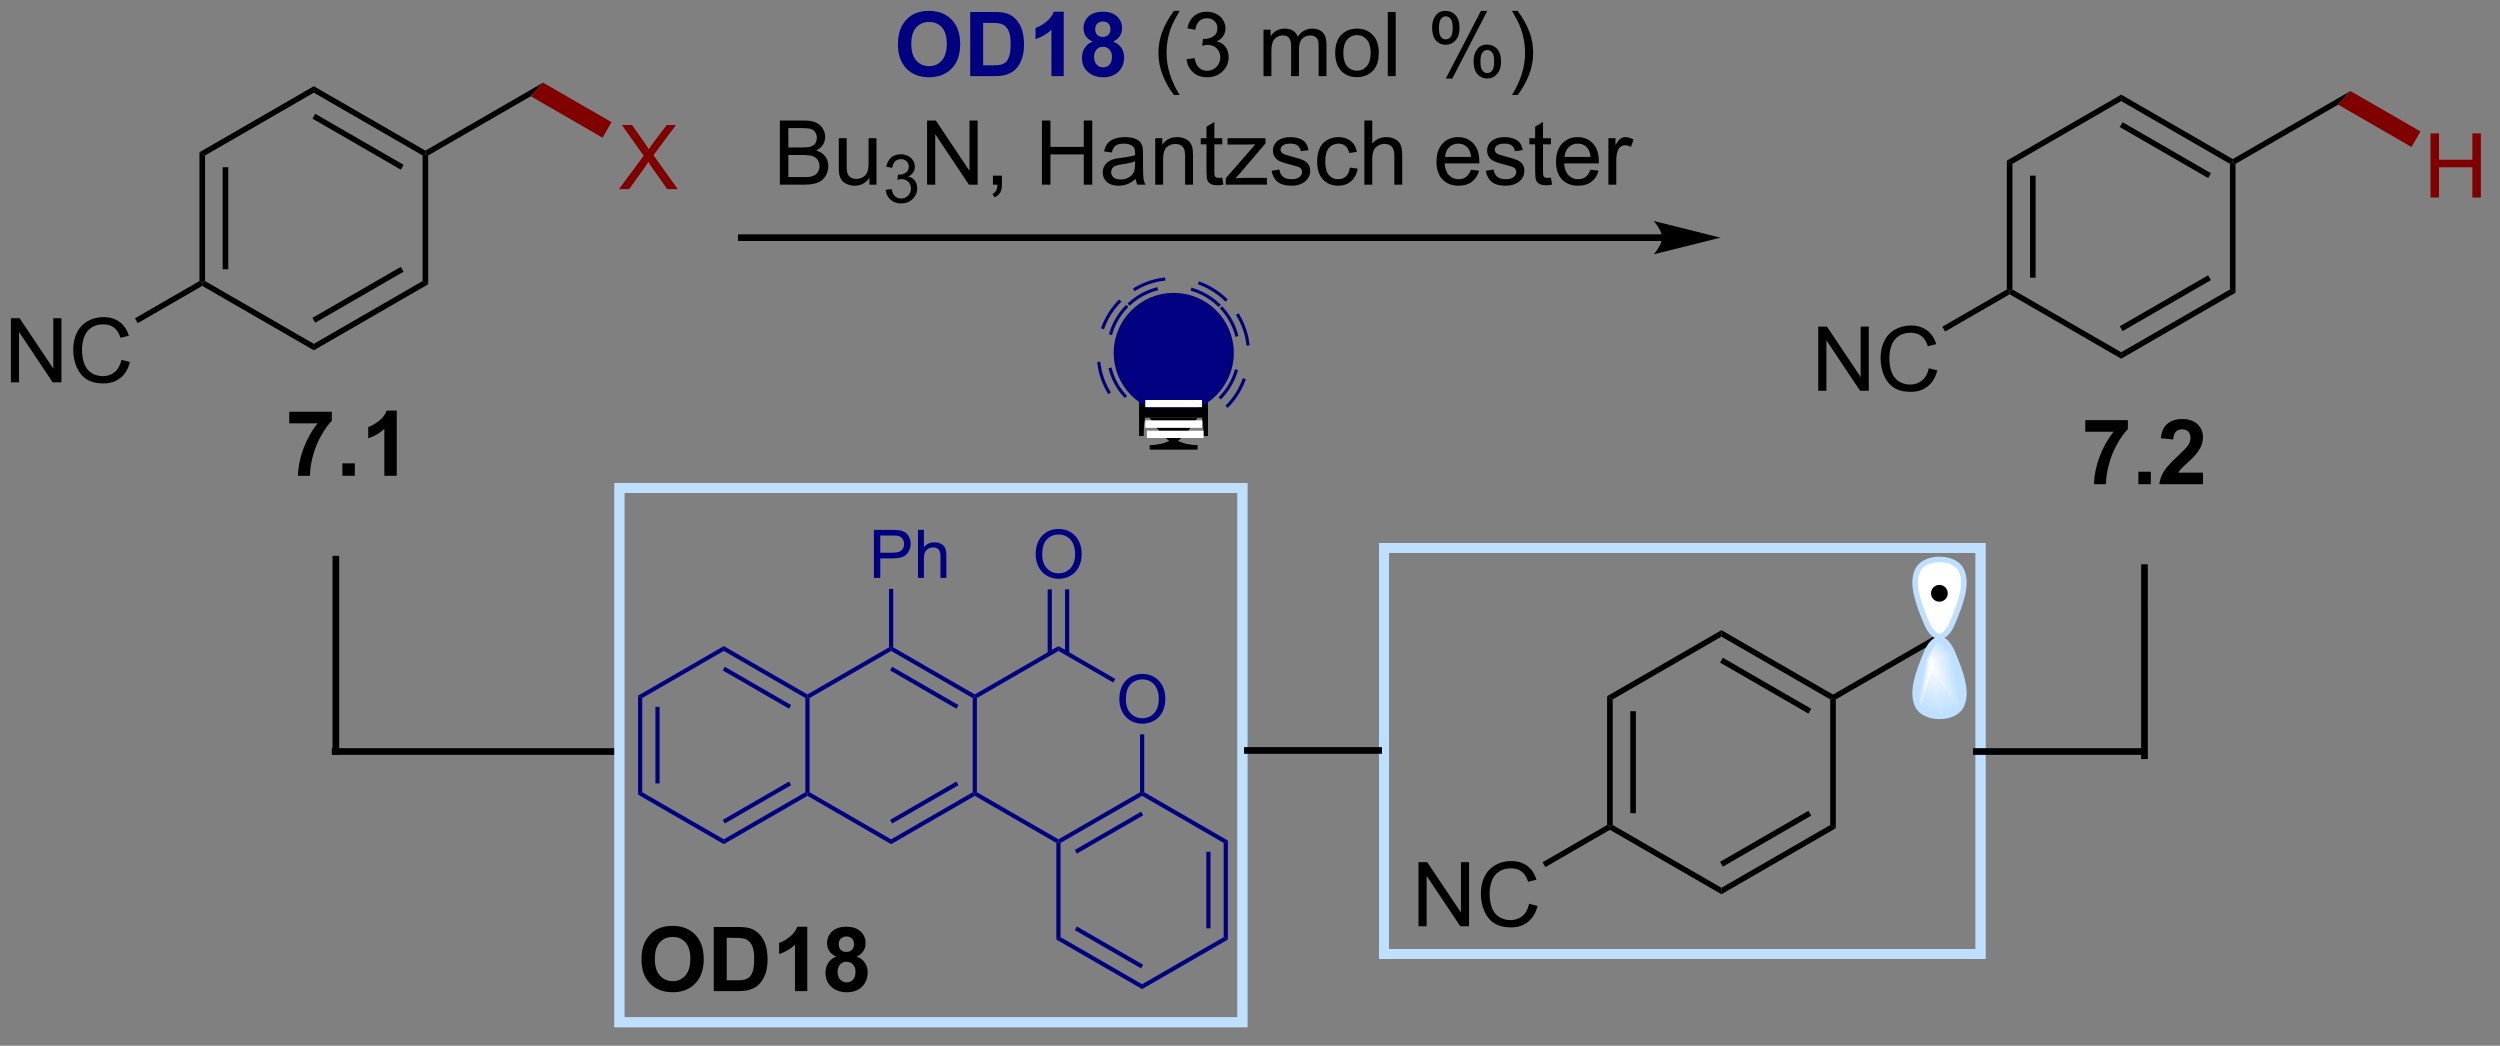 <?xml version="1.0" encoding="UTF-8"?>
<!DOCTYPE svg PUBLIC '-//W3C//DTD SVG 1.0//EN'
          'http://www.w3.org/TR/2001/REC-SVG-20010904/DTD/svg10.dtd'>
<svg stroke-dasharray="none" shape-rendering="auto" xmlns="http://www.w3.org/2000/svg" font-family="'Dialog'" text-rendering="auto" width="306" fill-opacity="1" color-interpolation="auto" color-rendering="auto" preserveAspectRatio="xMidYMid meet" font-size="12px" viewBox="0 0 306 128" fill="black" xmlns:xlink="http://www.w3.org/1999/xlink" stroke="black" image-rendering="auto" stroke-miterlimit="10" stroke-linecap="square" stroke-linejoin="miter" font-style="normal" stroke-width="1" height="128" stroke-dashoffset="0" font-weight="normal" stroke-opacity="1"
><rect x="0" y="0" width="306" height="128" fill="#808080" stroke="none"/><!--Generated by the Batik Graphics2D SVG Generator--><defs id="genericDefs"
  /><g
  ><defs id="defs1"
    ><linearGradient x1="172.984" x2="175.01" gradientUnits="userSpaceOnUse" y1="61.049" y2="65.251" id="gradient1" color-interpolation="sRGB" spreadMethod="pad"
      ><stop stop-color="white" offset="0%"
        /><stop stop-color="rgb(191,223,255)" offset="100%"
      /></linearGradient
      ><linearGradient x1="172.984" x2="175.01" gradientUnits="userSpaceOnUse" y1="61.049" y2="65.251" id="gradient2" color-interpolation="sRGB" spreadMethod="pad"
      ><stop stop-color="white" offset="0%"
        /><stop stop-color="rgb(191,223,255)" offset="100%"
      /></linearGradient
      ><linearGradient x1="172.984" x2="171.249" gradientUnits="userSpaceOnUse" y1="61.049" y2="64.646" id="gradient3" color-interpolation="sRGB" spreadMethod="pad"
      ><stop stop-color="white" offset="0%"
        /><stop stop-color="rgb(191,223,255)" offset="100%"
      /></linearGradient
      ><linearGradient x1="172.984" x2="171.249" gradientUnits="userSpaceOnUse" y1="61.049" y2="64.646" id="gradient4" color-interpolation="sRGB" spreadMethod="pad"
      ><stop stop-color="white" offset="0%"
        /><stop stop-color="rgb(191,223,255)" offset="100%"
      /></linearGradient
      ><linearGradient x1="172.984" x2="172.465" gradientUnits="userSpaceOnUse" y1="61.049" y2="60.965" id="gradient5" color-interpolation="sRGB" spreadMethod="pad"
      ><stop stop-color="white" offset="0%"
        /><stop stop-color="rgb(191,223,255)" offset="100%"
      /></linearGradient
      ><linearGradient x1="172.984" x2="172.465" gradientUnits="userSpaceOnUse" y1="61.049" y2="60.965" id="gradient6" color-interpolation="sRGB" spreadMethod="pad"
      ><stop stop-color="white" offset="0%"
        /><stop stop-color="rgb(191,223,255)" offset="100%"
      /></linearGradient
      ><linearGradient x1="172.984" x2="172.364" gradientUnits="userSpaceOnUse" y1="61.049" y2="60.464" id="gradient7" color-interpolation="sRGB" spreadMethod="pad"
      ><stop stop-color="white" offset="0%"
        /><stop stop-color="rgb(191,223,255)" offset="100%"
      /></linearGradient
      ><linearGradient x1="172.984" x2="172.364" gradientUnits="userSpaceOnUse" y1="61.049" y2="60.464" id="gradient8" color-interpolation="sRGB" spreadMethod="pad"
      ><stop stop-color="white" offset="0%"
        /><stop stop-color="rgb(191,223,255)" offset="100%"
      /></linearGradient
      ><linearGradient x1="172.984" x2="174.42" gradientUnits="userSpaceOnUse" y1="61.049" y2="59.693" id="gradient9" color-interpolation="sRGB" spreadMethod="pad"
      ><stop stop-color="white" offset="0%"
        /><stop stop-color="rgb(191,223,255)" offset="100%"
      /></linearGradient
      ><linearGradient x1="172.984" x2="174.42" gradientUnits="userSpaceOnUse" y1="61.049" y2="59.693" id="gradient10" color-interpolation="sRGB" spreadMethod="pad"
      ><stop stop-color="white" offset="0%"
        /><stop stop-color="rgb(191,223,255)" offset="100%"
      /></linearGradient
      ><linearGradient x1="172.984" x2="175.009" gradientUnits="userSpaceOnUse" y1="61.049" y2="60.722" id="gradient11" color-interpolation="sRGB" spreadMethod="pad"
      ><stop stop-color="white" offset="0%"
        /><stop stop-color="rgb(191,223,255)" offset="100%"
      /></linearGradient
      ><linearGradient x1="172.984" x2="175.009" gradientUnits="userSpaceOnUse" y1="61.049" y2="60.722" id="gradient12" color-interpolation="sRGB" spreadMethod="pad"
      ><stop stop-color="white" offset="0%"
        /><stop stop-color="rgb(191,223,255)" offset="100%"
      /></linearGradient
      ><clipPath clipPathUnits="userSpaceOnUse" id="clipPath1"
      ><path d="M2.263 2.265 L231.084 2.265 L231.084 97.595 L2.263 97.595 L2.263 2.265 Z"
      /></clipPath
      ><clipPath clipPathUnits="userSpaceOnUse" id="clipPath2"
      ><path d="M0.601 1.902 L0.601 94.581 L223.059 94.581 L223.059 1.902 Z"
      /></clipPath
      ><clipPath clipPathUnits="userSpaceOnUse" id="clipPath3"
      ><path d="M173.756 58.99 C173.343 58.99 172.929 59.404 172.583 60.232 C171.893 61.888 171.203 63.682 171.825 64.924 C172.135 65.545 172.946 65.855 173.756 65.855 C174.567 65.855 175.378 65.545 175.689 64.924 C176.31 63.682 175.619 61.888 174.929 60.232 C174.584 59.404 174.171 58.99 173.756 58.99 Z"
      /></clipPath
    ></defs
    ><g transform="scale(1.333,1.333) translate(-2.263,-2.265) matrix(1.029,0,0,1.029,1.646,0.309)"
    ><path d="M148.917 22.809 L66.75 22.809 L66.452 22.809 L66.452 23.404 L66.75 23.404 L148.917 23.404 L149.214 23.404 L149.214 22.809 L148.917 22.809 ZM154.125 23.107 L148.172 21.619 C148.172 21.619 148.917 22.456 148.917 23.107 C148.917 23.758 148.172 24.595 148.172 24.595 Z" stroke="none" clip-path="url(#clipPath2)"
    /></g
    ><g fill="navy" transform="matrix(1.371,0,0,1.371,-0.824,-2.608)" stroke="navy"
    ><path d="M80.768 5.872 Q80.768 4.997 81.028 4.403 Q81.224 3.965 81.562 3.619 Q81.901 3.27 82.302 3.101 Q82.838 2.874 83.536 2.874 Q84.802 2.874 85.562 3.661 Q86.323 4.444 86.323 5.843 Q86.323 7.231 85.567 8.015 Q84.815 8.799 83.552 8.799 Q82.276 8.799 81.521 8.02 Q80.768 7.239 80.768 5.872 ZM81.958 5.832 Q81.958 6.804 82.406 7.306 Q82.857 7.809 83.549 7.809 Q84.239 7.809 84.682 7.312 Q85.127 6.812 85.127 5.817 Q85.127 4.832 84.695 4.348 Q84.263 3.864 83.549 3.864 Q82.833 3.864 82.396 4.353 Q81.958 4.843 81.958 5.832 ZM87.22 2.973 L89.335 2.973 Q90.048 2.973 90.423 3.083 Q90.928 3.231 91.288 3.611 Q91.647 3.989 91.835 4.538 Q92.022 5.085 92.022 5.89 Q92.022 6.598 91.845 7.109 Q91.631 7.734 91.233 8.122 Q90.931 8.413 90.42 8.577 Q90.038 8.7 89.397 8.7 L87.22 8.7 L87.22 2.973 ZM88.376 3.942 L88.376 7.734 L89.241 7.734 Q89.725 7.734 89.939 7.679 Q90.22 7.609 90.405 7.442 Q90.592 7.273 90.71 6.89 Q90.827 6.504 90.827 5.84 Q90.827 5.176 90.71 4.822 Q90.592 4.465 90.381 4.267 Q90.17 4.067 89.845 3.997 Q89.603 3.942 88.897 3.942 L88.376 3.942 ZM95.567 8.7 L94.471 8.7 L94.471 4.562 Q93.87 5.124 93.052 5.395 L93.052 4.398 Q93.482 4.257 93.984 3.866 Q94.489 3.473 94.677 2.95 L95.567 2.95 L95.567 8.7 ZM98.15 5.609 Q97.725 5.429 97.53 5.116 Q97.337 4.801 97.337 4.426 Q97.337 3.786 97.785 3.369 Q98.233 2.95 99.056 2.95 Q99.874 2.95 100.324 3.369 Q100.775 3.786 100.775 4.426 Q100.775 4.825 100.566 5.135 Q100.361 5.444 99.986 5.609 Q100.462 5.801 100.71 6.168 Q100.96 6.536 100.96 7.015 Q100.96 7.809 100.452 8.306 Q99.946 8.801 99.108 8.801 Q98.327 8.801 97.806 8.39 Q97.194 7.905 97.194 7.062 Q97.194 6.598 97.423 6.21 Q97.655 5.819 98.15 5.609 ZM98.376 4.504 Q98.376 4.832 98.561 5.017 Q98.749 5.2 99.056 5.2 Q99.368 5.2 99.556 5.015 Q99.743 4.827 99.743 4.499 Q99.743 4.192 99.558 4.007 Q99.374 3.82 99.069 3.82 Q98.751 3.82 98.564 4.007 Q98.376 4.194 98.376 4.504 ZM98.275 6.957 Q98.275 7.411 98.506 7.666 Q98.741 7.918 99.087 7.918 Q99.428 7.918 99.65 7.674 Q99.874 7.429 99.874 6.968 Q99.874 6.567 99.647 6.322 Q99.42 6.077 99.071 6.077 Q98.67 6.077 98.472 6.356 Q98.275 6.632 98.275 6.957 Z" stroke="none" clip-path="url(#clipPath2)"
    /></g
    ><g transform="matrix(1.371,0,0,1.371,-0.824,-2.608)"
    ><path d="M105.413 10.385 Q104.829 9.65 104.426 8.666 Q104.025 7.679 104.025 6.624 Q104.025 5.694 104.327 4.843 Q104.678 3.856 105.413 2.874 L105.915 2.874 Q105.444 3.687 105.29 4.036 Q105.053 4.575 104.915 5.161 Q104.749 5.89 104.749 6.629 Q104.749 8.507 105.915 10.385 L105.413 10.385 ZM106.54 7.187 L107.243 7.093 Q107.366 7.692 107.655 7.955 Q107.947 8.218 108.366 8.218 Q108.861 8.218 109.202 7.874 Q109.546 7.53 109.546 7.023 Q109.546 6.538 109.228 6.226 Q108.913 5.911 108.423 5.911 Q108.225 5.911 107.928 5.989 L108.006 5.372 Q108.077 5.379 108.118 5.379 Q108.569 5.379 108.928 5.145 Q109.288 4.911 109.288 4.421 Q109.288 4.036 109.025 3.783 Q108.764 3.528 108.35 3.528 Q107.939 3.528 107.665 3.786 Q107.392 4.043 107.314 4.559 L106.611 4.434 Q106.741 3.726 107.197 3.338 Q107.655 2.95 108.335 2.95 Q108.803 2.95 109.197 3.15 Q109.592 3.351 109.801 3.7 Q110.009 4.046 110.009 4.437 Q110.009 4.809 109.808 5.114 Q109.611 5.418 109.22 5.598 Q109.728 5.715 110.009 6.085 Q110.29 6.452 110.29 7.007 Q110.29 7.757 109.743 8.28 Q109.197 8.801 108.361 8.801 Q107.608 8.801 107.108 8.353 Q106.611 7.903 106.54 7.187 ZM113.405 8.7 L113.405 4.551 L114.032 4.551 L114.032 5.132 Q114.228 4.827 114.551 4.642 Q114.876 4.457 115.29 4.457 Q115.751 4.457 116.046 4.65 Q116.342 4.84 116.462 5.184 Q116.954 4.457 117.743 4.457 Q118.361 4.457 118.691 4.799 Q119.025 5.14 119.025 5.851 L119.025 8.7 L118.327 8.7 L118.327 6.085 Q118.327 5.663 118.256 5.478 Q118.189 5.293 118.009 5.181 Q117.829 5.067 117.587 5.067 Q117.15 5.067 116.861 5.359 Q116.572 5.648 116.572 6.288 L116.572 8.7 L115.868 8.7 L115.868 6.004 Q115.868 5.536 115.697 5.301 Q115.525 5.067 115.134 5.067 Q114.837 5.067 114.585 5.223 Q114.335 5.379 114.22 5.681 Q114.108 5.981 114.108 6.546 L114.108 8.7 L113.405 8.7 ZM119.806 6.624 Q119.806 5.473 120.447 4.918 Q120.983 4.457 121.751 4.457 Q122.608 4.457 123.15 5.017 Q123.694 5.577 123.694 6.567 Q123.694 7.366 123.452 7.827 Q123.212 8.286 122.754 8.541 Q122.296 8.793 121.751 8.793 Q120.881 8.793 120.342 8.236 Q119.806 7.676 119.806 6.624 ZM120.53 6.624 Q120.53 7.421 120.876 7.819 Q121.225 8.215 121.751 8.215 Q122.275 8.215 122.621 7.817 Q122.97 7.418 122.97 6.601 Q122.97 5.832 122.621 5.437 Q122.272 5.038 121.751 5.038 Q121.225 5.038 120.876 5.434 Q120.53 5.827 120.53 6.624 ZM124.502 8.7 L124.502 2.973 L125.206 2.973 L125.206 8.7 L124.502 8.7 ZM128.456 4.348 Q128.456 3.734 128.763 3.304 Q129.073 2.874 129.659 2.874 Q130.198 2.874 130.549 3.26 Q130.904 3.645 130.904 4.39 Q130.904 5.116 130.547 5.51 Q130.19 5.903 129.667 5.903 Q129.146 5.903 128.799 5.517 Q128.456 5.129 128.456 4.348 ZM129.677 3.359 Q129.417 3.359 129.242 3.585 Q129.068 3.812 129.068 4.418 Q129.068 4.968 129.242 5.194 Q129.419 5.418 129.677 5.418 Q129.943 5.418 130.117 5.192 Q130.292 4.965 130.292 4.364 Q130.292 3.809 130.114 3.585 Q129.94 3.359 129.677 3.359 ZM129.682 8.911 L132.815 2.874 L133.385 2.874 L130.263 8.911 L129.682 8.911 ZM132.159 7.356 Q132.159 6.739 132.466 6.312 Q132.776 5.882 133.364 5.882 Q133.904 5.882 134.258 6.267 Q134.612 6.653 134.612 7.398 Q134.612 8.124 134.252 8.517 Q133.896 8.911 133.37 8.911 Q132.849 8.911 132.502 8.523 Q132.159 8.132 132.159 7.356 ZM133.385 6.366 Q133.12 6.366 132.945 6.593 Q132.771 6.819 132.771 7.426 Q132.771 7.973 132.945 8.2 Q133.122 8.426 133.38 8.426 Q133.651 8.426 133.823 8.2 Q133.997 7.973 133.997 7.372 Q133.997 6.817 133.82 6.593 Q133.646 6.366 133.385 6.366 ZM136.092 10.385 L135.587 10.385 Q136.756 8.507 136.756 6.629 Q136.756 5.895 136.587 5.171 Q136.454 4.585 136.217 4.046 Q136.064 3.695 135.587 2.874 L136.092 2.874 Q136.827 3.856 137.178 4.843 Q137.478 5.694 137.478 6.624 Q137.478 7.679 137.074 8.666 Q136.671 9.65 136.092 10.385 Z" stroke="none" clip-path="url(#clipPath2)"
    /></g
    ><g transform="matrix(1.371,0,0,1.371,-0.824,-2.608)"
    ><path d="M26.426 39.694 L26.426 38.663 L30.226 38.663 L30.226 39.47 Q29.756 39.931 29.269 40.799 Q28.784 41.664 28.528 42.639 Q28.272 43.615 28.277 44.382 L27.204 44.382 Q27.233 43.18 27.7 41.93 Q28.169 40.68 28.952 39.694 L26.426 39.694 ZM31.168 44.382 L31.168 43.27 L32.279 43.27 L32.279 44.382 L31.168 44.382 ZM36.024 44.382 L34.914 44.382 L34.914 40.193 Q34.305 40.762 33.477 41.036 L33.477 40.026 Q33.912 39.884 34.421 39.489 Q34.932 39.09 35.122 38.56 L36.024 38.56 L36.024 44.382 Z" stroke="none" clip-path="url(#clipPath2)"
    /></g
    ><g transform="matrix(1.371,0,0,1.371,-0.824,-2.608)"
    ><path d="M186.771 40.444 L186.771 39.413 L190.571 39.413 L190.571 40.22 Q190.101 40.681 189.613 41.549 Q189.128 42.414 188.873 43.389 Q188.617 44.365 188.622 45.132 L187.549 45.132 Q187.578 43.93 188.044 42.68 Q188.514 41.43 189.297 40.444 L186.771 40.444 ZM191.513 45.132 L191.513 44.02 L192.623 44.02 L192.623 45.132 L191.513 45.132 ZM197.278 44.099 L197.278 45.132 L193.384 45.132 Q193.447 44.547 193.764 44.022 Q194.08 43.498 195.013 42.633 Q195.765 41.931 195.934 41.684 Q196.163 41.338 196.163 41.003 Q196.163 40.631 195.963 40.431 Q195.765 40.231 195.411 40.231 Q195.064 40.231 194.858 40.442 Q194.652 40.65 194.62 41.138 L193.513 41.027 Q193.613 40.109 194.135 39.711 Q194.657 39.31 195.441 39.31 Q196.298 39.31 196.788 39.775 Q197.278 40.236 197.278 40.924 Q197.278 41.314 197.139 41.67 Q196.999 42.024 196.693 42.411 Q196.493 42.667 195.965 43.15 Q195.441 43.632 195.298 43.79 Q195.158 43.948 195.071 44.099 L197.278 44.099 Z" stroke="none" clip-path="url(#clipPath2)"
    /></g
    ><g fill="rgb(191,223,255)" stroke-width="0.879" transform="matrix(1.371,0,0,1.371,-0.824,-2.608)" stroke="rgb(191,223,255)"
    ><path fill="none" d="M124.17 50.825 L177.42 50.825 L177.42 87.077 L124.17 87.077 Z" clip-path="url(#clipPath2)"
    /></g
    ><g fill="rgb(191,223,255)" stroke-width="0.879" transform="matrix(1.371,0,0,1.371,-0.824,-2.608)" stroke="rgb(191,223,255)"
    ><path fill="none" d="M124.17 50.825 L177.42 50.825 L177.42 87.077 L124.17 87.077 Z" clip-path="url(#clipPath2)"
    /></g
    ><g transform="matrix(1.371,0,0,1.371,-0.824,-2.608)"
    ><path d="M55.733 68.698 L30.523 68.698 L30.226 68.698 L30.226 69.294 L30.523 69.294 L55.733 69.294 L56.03 69.294 L56.03 68.698 L55.733 68.698 Z" stroke="none" clip-path="url(#clipPath2)"
    /></g
    ><g transform="matrix(1.371,0,0,1.371,-0.824,-2.608)"
    ><path d="M191.96 68.698 L177.045 68.698 L176.748 68.698 L176.748 69.294 L177.045 69.294 L191.96 69.294 L192.258 69.294 L192.258 68.698 L191.96 68.698 Z" stroke="none" clip-path="url(#clipPath2)"
    /></g
    ><g transform="matrix(1.371,0,0,1.371,-0.824,-2.608)"
    ><path d="M30.883 69.013 L30.883 51.824 L30.883 51.526 L30.288 51.526 L30.288 51.824 L30.288 69.013 L30.288 69.31 L30.883 69.31 L30.883 69.013 Z" stroke="none" clip-path="url(#clipPath2)"
    /></g
    ><g transform="matrix(1.371,0,0,1.371,-0.824,-2.608)"
    ><path d="M192.354 69.371 L192.352 52.574 L192.352 52.276 L191.757 52.276 L191.757 52.574 L191.759 69.371 L191.759 69.669 L192.354 69.669 L192.354 69.371 Z" stroke="none" clip-path="url(#clipPath2)"
    /></g
    ><g fill="rgb(191,223,255)" stroke-width="0.879" transform="matrix(1.371,0,0,1.371,-0.824,-2.608)" stroke="rgb(191,223,255)"
    ><path fill="none" d="M55.902 45.461 L111.524 45.461 L111.524 93.17 L55.902 93.17 Z" clip-path="url(#clipPath2)"
    /></g
    ><g fill="rgb(191,223,255)" stroke-width="0.879" transform="matrix(1.371,0,0,1.371,-0.824,-2.608)" stroke="rgb(191,223,255)"
    ><path fill="none" d="M55.902 45.461 L111.524 45.461 L111.524 93.17 L55.902 93.17 Z" clip-path="url(#clipPath2)"
    /></g
    ><g fill="navy" transform="matrix(1.371,0,0,1.371,-0.824,-2.608)" stroke="navy"
    ><path d="M57.563 64.005 L57.938 64.222 L57.938 72.63 L57.563 72.847 ZM59.115 65.01 L59.115 71.842 L59.49 71.842 L59.49 65.01 Z" stroke="none" clip-path="url(#clipPath2)"
    /></g
    ><g fill="navy" transform="matrix(1.371,0,0,1.371,-0.824,-2.608)" stroke="navy"
    ><path d="M57.563 72.847 L57.938 72.63 L65.22 76.834 L65.22 77.267 Z" stroke="none" clip-path="url(#clipPath2)"
    /></g
    ><g fill="navy" transform="matrix(1.371,0,0,1.371,-0.824,-2.608)" stroke="navy"
    ><path d="M65.22 77.267 L65.22 76.834 L72.502 72.63 L72.689 72.738 L72.689 72.955 ZM65.314 75.421 L71.231 72.004 L71.043 71.68 L65.126 75.096 Z" stroke="none" clip-path="url(#clipPath2)"
    /></g
    ><g fill="navy" transform="matrix(1.371,0,0,1.371,-0.824,-2.608)" stroke="navy"
    ><path d="M72.877 72.63 L72.689 72.738 L72.502 72.63 L72.502 64.222 L72.689 64.113 L72.877 64.222 Z" stroke="none" clip-path="url(#clipPath2)"
    /></g
    ><g fill="navy" transform="matrix(1.371,0,0,1.371,-0.824,-2.608)" stroke="navy"
    ><path d="M72.689 63.897 L72.689 64.113 L72.502 64.222 L65.22 60.017 L65.22 59.584 ZM71.231 64.847 L65.314 61.431 L65.126 61.756 L71.043 65.172 Z" stroke="none" clip-path="url(#clipPath2)"
    /></g
    ><g fill="navy" transform="matrix(1.371,0,0,1.371,-0.824,-2.608)" stroke="navy"
    ><path d="M65.22 59.584 L65.22 60.017 L57.938 64.222 L57.563 64.005 Z" stroke="none" clip-path="url(#clipPath2)"
    /></g
    ><g fill="navy" transform="matrix(1.371,0,0,1.371,-0.824,-2.608)" stroke="navy"
    ><path d="M72.689 72.955 L72.689 72.738 L72.877 72.63 L80.159 76.834 L80.159 77.267 Z" stroke="none" clip-path="url(#clipPath2)"
    /></g
    ><g fill="navy" transform="matrix(1.371,0,0,1.371,-0.824,-2.608)" stroke="navy"
    ><path d="M80.159 77.267 L80.159 76.834 L87.441 72.63 L87.628 72.738 L87.628 72.955 ZM80.252 75.421 L86.169 72.004 L85.982 71.68 L80.065 75.096 Z" stroke="none" clip-path="url(#clipPath2)"
    /></g
    ><g fill="navy" transform="matrix(1.371,0,0,1.371,-0.824,-2.608)" stroke="navy"
    ><path d="M87.816 72.63 L87.628 72.738 L87.441 72.63 L87.441 64.222 L87.628 64.113 L87.816 64.222 Z" stroke="none" clip-path="url(#clipPath2)"
    /></g
    ><g fill="navy" transform="matrix(1.371,0,0,1.371,-0.824,-2.608)" stroke="navy"
    ><path d="M87.628 63.897 L87.628 64.113 L87.441 64.222 L80.159 60.017 L80.159 59.801 L80.346 59.693 ZM86.169 64.847 L80.252 61.431 L80.065 61.756 L85.982 65.172 Z" stroke="none" clip-path="url(#clipPath2)"
    /></g
    ><g fill="navy" transform="matrix(1.371,0,0,1.371,-0.824,-2.608)" stroke="navy"
    ><path d="M79.971 59.693 L80.159 59.801 L80.159 60.017 L72.877 64.222 L72.689 64.113 L72.689 63.897 Z" stroke="none" clip-path="url(#clipPath2)"
    /></g
    ><g fill="navy" transform="matrix(1.371,0,0,1.371,-0.824,-2.608)" stroke="navy"
    ><path d="M100.533 64.347 Q100.533 63.276 101.107 62.673 Q101.682 62.067 102.59 62.067 Q103.183 62.067 103.66 62.352 Q104.139 62.636 104.389 63.144 Q104.641 63.651 104.641 64.296 Q104.641 64.95 104.377 65.466 Q104.113 65.981 103.629 66.247 Q103.146 66.513 102.586 66.513 Q101.98 66.513 101.502 66.22 Q101.025 65.925 100.779 65.419 Q100.533 64.911 100.533 64.347 ZM101.119 64.354 Q101.119 65.132 101.535 65.579 Q101.953 66.024 102.584 66.024 Q103.225 66.024 103.639 65.573 Q104.055 65.122 104.055 64.294 Q104.055 63.769 103.877 63.378 Q103.699 62.987 103.357 62.772 Q103.017 62.556 102.592 62.556 Q101.988 62.556 101.553 62.972 Q101.119 63.386 101.119 64.354 Z" stroke="none" clip-path="url(#clipPath2)"
    /></g
    ><g fill="navy" transform="matrix(1.371,0,0,1.371,-0.824,-2.608)" stroke="navy"
    ><path d="M87.628 72.955 L87.628 72.738 L87.816 72.63 L95.098 76.834 L95.098 77.051 L94.91 77.159 Z" stroke="none" clip-path="url(#clipPath2)"
    /></g
    ><g fill="navy" transform="matrix(1.371,0,0,1.371,-0.824,-2.608)" stroke="navy"
    ><path d="M95.285 77.159 L95.098 77.051 L95.098 76.834 L102.38 72.63 L102.567 72.738 L102.567 72.955 ZM96.744 78.11 L102.661 74.694 L102.473 74.369 L96.556 77.785 Z" stroke="none" clip-path="url(#clipPath2)"
    /></g
    ><g fill="navy" transform="matrix(1.371,0,0,1.371,-0.824,-2.608)" stroke="navy"
    ><path d="M102.755 72.63 L102.567 72.738 L102.38 72.63 L102.38 67.459 L102.755 67.459 Z" stroke="none" clip-path="url(#clipPath2)"
    /></g
    ><g fill="navy" transform="matrix(1.371,0,0,1.371,-0.824,-2.608)" stroke="navy"
    ><path d="M100.172 62.514 L99.984 62.839 L95.098 60.017 L95.098 59.584 Z" stroke="none" clip-path="url(#clipPath2)"
    /></g
    ><g fill="navy" transform="matrix(1.371,0,0,1.371,-0.824,-2.608)" stroke="navy"
    ><path d="M95.098 59.584 L95.098 60.017 L87.816 64.222 L87.628 64.113 L87.628 63.897 Z" stroke="none" clip-path="url(#clipPath2)"
    /></g
    ><g fill="navy" transform="matrix(1.371,0,0,1.371,-0.824,-2.608)" stroke="navy"
    ><path d="M94.91 77.159 L95.098 77.051 L95.285 77.159 L95.285 85.568 L94.91 85.784 Z" stroke="none" clip-path="url(#clipPath2)"
    /></g
    ><g fill="navy" transform="matrix(1.371,0,0,1.371,-0.824,-2.608)" stroke="navy"
    ><path d="M94.91 85.784 L95.285 85.568 L102.567 89.772 L102.567 90.205 ZM96.556 84.942 L102.473 88.358 L102.661 88.033 L96.744 84.617 Z" stroke="none" clip-path="url(#clipPath2)"
    /></g
    ><g fill="navy" transform="matrix(1.371,0,0,1.371,-0.824,-2.608)" stroke="navy"
    ><path d="M102.567 90.205 L102.567 89.772 L109.849 85.568 L110.224 85.784 Z" stroke="none" clip-path="url(#clipPath2)"
    /></g
    ><g fill="navy" transform="matrix(1.371,0,0,1.371,-0.824,-2.608)" stroke="navy"
    ><path d="M110.224 85.784 L109.849 85.568 L109.849 77.159 L110.224 76.943 ZM108.672 84.78 L108.672 77.947 L108.297 77.947 L108.297 84.78 Z" stroke="none" clip-path="url(#clipPath2)"
    /></g
    ><g fill="navy" transform="matrix(1.371,0,0,1.371,-0.824,-2.608)" stroke="navy"
    ><path d="M110.224 76.943 L109.849 77.159 L102.567 72.955 L102.567 72.738 L102.755 72.63 Z" stroke="none" clip-path="url(#clipPath2)"
    /></g
    ><g fill="navy" transform="matrix(1.371,0,0,1.371,-0.824,-2.608)" stroke="navy"
    ><path d="M78.622 53.501 L78.622 49.206 L80.243 49.206 Q80.67 49.206 80.895 49.247 Q81.211 49.3 81.424 49.448 Q81.639 49.595 81.77 49.862 Q81.901 50.128 81.901 50.448 Q81.901 50.995 81.551 51.376 Q81.204 51.755 80.291 51.755 L79.19 51.755 L79.19 53.501 L78.622 53.501 ZM79.19 51.247 L80.301 51.247 Q80.852 51.247 81.082 51.042 Q81.315 50.837 81.315 50.466 Q81.315 50.196 81.178 50.005 Q81.041 49.811 80.819 49.751 Q80.676 49.712 80.29 49.712 L79.19 49.712 L79.19 51.247 ZM82.557 53.501 L82.557 49.206 L83.085 49.206 L83.085 50.747 Q83.454 50.319 84.016 50.319 Q84.362 50.319 84.616 50.456 Q84.872 50.591 84.981 50.831 Q85.09 51.071 85.09 51.528 L85.09 53.501 L84.563 53.501 L84.563 51.528 Q84.563 51.134 84.391 50.954 Q84.221 50.772 83.907 50.772 Q83.672 50.772 83.465 50.895 Q83.26 51.017 83.172 51.225 Q83.085 51.432 83.085 51.798 L83.085 53.501 L82.557 53.501 Z" stroke="none" clip-path="url(#clipPath2)"
    /></g
    ><g fill="navy" transform="matrix(1.371,0,0,1.371,-0.824,-2.608)" stroke="navy"
    ><path d="M80.346 59.693 L80.159 59.801 L79.971 59.693 L79.971 54.476 L80.346 54.476 Z" stroke="none" clip-path="url(#clipPath2)"
    /></g
    ><g fill="navy" transform="matrix(1.371,0,0,1.371,-0.824,-2.608)" stroke="navy"
    ><path d="M93.064 51.409 Q93.064 50.339 93.638 49.735 Q94.212 49.13 95.12 49.13 Q95.714 49.13 96.191 49.415 Q96.669 49.698 96.919 50.206 Q97.171 50.714 97.171 51.358 Q97.171 52.013 96.907 52.528 Q96.644 53.044 96.159 53.309 Q95.677 53.575 95.116 53.575 Q94.511 53.575 94.032 53.282 Q93.556 52.987 93.31 52.481 Q93.064 51.974 93.064 51.409 ZM93.65 51.417 Q93.65 52.194 94.066 52.642 Q94.484 53.087 95.114 53.087 Q95.755 53.087 96.169 52.636 Q96.585 52.184 96.585 51.356 Q96.585 50.831 96.407 50.44 Q96.23 50.05 95.888 49.835 Q95.548 49.618 95.122 49.618 Q94.519 49.618 94.083 50.034 Q93.65 50.448 93.65 51.417 Z" stroke="none" clip-path="url(#clipPath2)"
    /></g
    ><g fill="navy" transform="matrix(1.371,0,0,1.371,-0.824,-2.608)" stroke="navy"
    ><path d="M96.061 60.249 L96.061 54.522 L95.686 54.522 L95.686 60.249 ZM94.509 60.249 L94.509 54.522 L94.134 54.522 L94.134 60.249 Z" stroke="none" clip-path="url(#clipPath2)"
    /></g
    ><g transform="matrix(1.371,0,0,1.371,-0.824,-2.608)"
    ><path d="M18.409 15.493 L18.909 15.782 L18.909 26.993 L18.659 27.137 L18.409 26.993 ZM20.479 16.833 L20.479 25.942 L20.979 25.942 L20.979 16.833 Z" stroke="none" clip-path="url(#clipPath2)"
    /></g
    ><g transform="matrix(1.371,0,0,1.371,-0.824,-2.608)"
    ><path d="M18.659 27.426 L18.659 27.137 L18.909 26.993 L28.619 32.599 L28.619 33.176 Z" stroke="none" clip-path="url(#clipPath2)"
    /></g
    ><g transform="matrix(1.371,0,0,1.371,-0.824,-2.608)"
    ><path d="M28.619 33.176 L28.619 32.599 L38.328 26.993 L38.828 27.282 ZM28.744 30.714 L36.633 26.159 L36.383 25.726 L28.494 30.281 Z" stroke="none" clip-path="url(#clipPath2)"
    /></g
    ><g transform="matrix(1.371,0,0,1.371,-0.824,-2.608)"
    ><path d="M38.828 27.282 L38.328 26.993 L38.328 15.782 L38.578 15.637 L38.828 15.782 Z" stroke="none" clip-path="url(#clipPath2)"
    /></g
    ><g transform="matrix(1.371,0,0,1.371,-0.824,-2.608)"
    ><path d="M38.578 15.349 L38.578 15.637 L38.328 15.782 L28.619 10.176 L28.619 9.599 ZM36.633 16.616 L28.744 12.061 L28.494 12.494 L36.383 17.049 Z" stroke="none" clip-path="url(#clipPath2)"
    /></g
    ><g transform="matrix(1.371,0,0,1.371,-0.824,-2.608)"
    ><path d="M28.619 9.599 L28.619 10.176 L18.909 15.782 L18.409 15.493 Z" stroke="none" clip-path="url(#clipPath2)"
    /></g
    ><g transform="matrix(1.371,0,0,1.371,-0.824,-2.608)"
    ><path d="M1.573 36.038 L1.573 30.311 L2.351 30.311 L5.359 34.806 L5.359 30.311 L6.086 30.311 L6.086 36.038 L5.307 36.038 L2.299 31.538 L2.299 36.038 L1.573 36.038 ZM11.444 34.03 L12.202 34.22 Q11.965 35.155 11.345 35.647 Q10.725 36.136 9.832 36.136 Q8.905 36.136 8.324 35.759 Q7.746 35.381 7.441 34.668 Q7.139 33.952 7.139 33.131 Q7.139 32.235 7.48 31.571 Q7.824 30.905 8.454 30.558 Q9.084 30.212 9.842 30.212 Q10.702 30.212 11.287 30.649 Q11.873 31.087 12.105 31.881 L11.358 32.056 Q11.16 31.431 10.78 31.147 Q10.402 30.86 9.827 30.86 Q9.168 30.86 8.722 31.178 Q8.28 31.493 8.1 32.027 Q7.92 32.561 7.92 33.126 Q7.92 33.858 8.134 34.402 Q8.347 34.946 8.795 35.217 Q9.246 35.485 9.769 35.485 Q10.405 35.485 10.845 35.118 Q11.287 34.751 11.444 34.03 Z" stroke="none" clip-path="url(#clipPath2)"
    /></g
    ><g transform="matrix(1.371,0,0,1.371,-0.824,-2.608)"
    ><path d="M18.409 26.993 L18.659 27.137 L18.659 27.426 L12.899 30.752 L12.649 30.319 Z" stroke="none" clip-path="url(#clipPath2)"
    /></g
    ><g transform="matrix(1.371,0,0,1.371,-0.824,-2.608)"
    ><path d="M38.828 15.782 L38.578 15.637 L38.578 15.349 L49.087 9.281 L47.987 10.494 Z" stroke="none" clip-path="url(#clipPath2)"
    /></g
    ><g fill="maroon" transform="matrix(1.371,0,0,1.371,-0.824,-2.608)" stroke="maroon"
    ><path d="M55.858 18.788 L58.072 15.803 L56.118 13.061 L57.022 13.061 L58.061 14.53 Q58.384 14.985 58.522 15.233 Q58.712 14.92 58.975 14.579 L60.126 13.061 L60.952 13.061 L58.939 15.759 L61.108 18.788 L60.17 18.788 L58.728 16.743 Q58.608 16.569 58.478 16.36 Q58.288 16.673 58.204 16.79 L56.767 18.788 L55.858 18.788 Z" stroke="none" clip-path="url(#clipPath2)"
    /></g
    ><g fill="maroon" transform="matrix(1.371,0,0,1.371,-0.824,-2.608)" stroke="maroon"
    ><path d="M47.987 10.494 L49.087 9.281 L55.196 12.808 L54.396 14.194 Z" stroke="none" clip-path="url(#clipPath2)"
    /></g
    ><g transform="matrix(1.371,0,0,1.371,-0.824,-2.608)"
    ><path d="M179.767 16.243 L180.267 16.532 L180.267 27.743 L180.017 27.887 L179.767 27.743 ZM181.837 17.583 L181.837 26.692 L182.337 26.692 L182.337 17.583 Z" stroke="none" clip-path="url(#clipPath2)"
    /></g
    ><g transform="matrix(1.371,0,0,1.371,-0.824,-2.608)"
    ><path d="M180.017 28.176 L180.017 27.887 L180.267 27.743 L189.976 33.349 L189.976 33.926 Z" stroke="none" clip-path="url(#clipPath2)"
    /></g
    ><g transform="matrix(1.371,0,0,1.371,-0.824,-2.608)"
    ><path d="M189.976 33.926 L189.976 33.349 L199.685 27.743 L200.185 28.032 ZM190.101 31.464 L197.99 26.909 L197.74 26.476 L189.851 31.031 Z" stroke="none" clip-path="url(#clipPath2)"
    /></g
    ><g transform="matrix(1.371,0,0,1.371,-0.824,-2.608)"
    ><path d="M200.185 28.032 L199.685 27.743 L199.685 16.532 L199.935 16.387 L200.185 16.532 Z" stroke="none" clip-path="url(#clipPath2)"
    /></g
    ><g transform="matrix(1.371,0,0,1.371,-0.824,-2.608)"
    ><path d="M199.935 16.099 L199.935 16.387 L199.685 16.532 L189.976 10.926 L189.976 10.349 ZM197.99 17.366 L190.101 12.811 L189.851 13.244 L197.74 17.799 Z" stroke="none" clip-path="url(#clipPath2)"
    /></g
    ><g transform="matrix(1.371,0,0,1.371,-0.824,-2.608)"
    ><path d="M189.976 10.349 L189.976 10.926 L180.267 16.532 L179.767 16.243 Z" stroke="none" clip-path="url(#clipPath2)"
    /></g
    ><g transform="matrix(1.371,0,0,1.371,-0.824,-2.608)"
    ><path d="M162.93 36.788 L162.93 31.061 L163.709 31.061 L166.716 35.556 L166.716 31.061 L167.443 31.061 L167.443 36.788 L166.664 36.788 L163.657 32.288 L163.657 36.788 L162.93 36.788 ZM172.801 34.78 L173.559 34.97 Q173.322 35.905 172.702 36.397 Q172.082 36.886 171.189 36.886 Q170.262 36.886 169.681 36.509 Q169.103 36.131 168.799 35.418 Q168.496 34.702 168.496 33.881 Q168.496 32.985 168.838 32.321 Q169.181 31.655 169.812 31.308 Q170.442 30.962 171.2 30.962 Q172.059 30.962 172.645 31.399 Q173.231 31.837 173.463 32.631 L172.715 32.806 Q172.517 32.181 172.137 31.897 Q171.76 31.61 171.184 31.61 Q170.525 31.61 170.08 31.928 Q169.637 32.243 169.457 32.777 Q169.278 33.311 169.278 33.876 Q169.278 34.608 169.491 35.152 Q169.705 35.696 170.153 35.967 Q170.603 36.235 171.127 36.235 Q171.762 36.235 172.202 35.868 Q172.645 35.501 172.801 34.78 Z" stroke="none" clip-path="url(#clipPath2)"
    /></g
    ><g transform="matrix(1.371,0,0,1.371,-0.824,-2.608)"
    ><path d="M179.767 27.743 L180.017 27.887 L180.017 28.176 L174.257 31.502 L174.007 31.069 Z" stroke="none" clip-path="url(#clipPath2)"
    /></g
    ><g transform="matrix(1.371,0,0,1.371,-0.824,-2.608)"
    ><path d="M200.185 16.532 L199.935 16.387 L199.935 16.099 L210.445 10.031 L209.345 11.244 Z" stroke="none" clip-path="url(#clipPath2)"
    /></g
    ><g fill="maroon" transform="matrix(1.371,0,0,1.371,-0.824,-2.608)" stroke="maroon"
    ><path d="M217.595 19.538 L217.595 13.811 L218.352 13.811 L218.352 16.163 L221.329 16.163 L221.329 13.811 L222.087 13.811 L222.087 19.538 L221.329 19.538 L221.329 16.837 L218.352 16.837 L218.352 19.538 L217.595 19.538 Z" stroke="none" clip-path="url(#clipPath2)"
    /></g
    ><g fill="maroon" transform="matrix(1.371,0,0,1.371,-0.824,-2.608)" stroke="maroon"
    ><path d="M209.345 11.244 L210.445 10.031 L216.695 13.64 L215.894 15.025 Z" stroke="none" clip-path="url(#clipPath2)"
    /></g
    ><g transform="matrix(1.371,0,0,1.371,-0.824,-2.608)"
    ><path d="M144.08 64.056 L144.58 64.344 L144.58 75.556 L144.33 75.7 L144.08 75.556 ZM146.15 65.395 L146.15 74.505 L146.65 74.505 L146.65 65.395 Z" stroke="none" clip-path="url(#clipPath2)"
    /></g
    ><g transform="matrix(1.371,0,0,1.371,-0.824,-2.608)"
    ><path d="M144.33 75.989 L144.33 75.7 L144.58 75.556 L154.289 81.161 L154.289 81.739 Z" stroke="none" clip-path="url(#clipPath2)"
    /></g
    ><g transform="matrix(1.371,0,0,1.371,-0.824,-2.608)"
    ><path d="M154.289 81.739 L154.289 81.161 L163.998 75.556 L164.498 75.844 ZM154.414 79.276 L162.303 74.721 L162.053 74.288 L154.164 78.843 Z" stroke="none" clip-path="url(#clipPath2)"
    /></g
    ><g transform="matrix(1.371,0,0,1.371,-0.824,-2.608)"
    ><path d="M164.498 75.844 L163.998 75.556 L163.998 64.344 L164.248 64.2 L164.498 64.344 Z" stroke="none" clip-path="url(#clipPath2)"
    /></g
    ><g transform="matrix(1.371,0,0,1.371,-0.824,-2.608)"
    ><path d="M164.248 63.911 L164.248 64.2 L163.998 64.344 L154.289 58.739 L154.289 58.161 ZM162.303 65.179 L154.414 60.624 L154.164 61.057 L162.053 65.612 Z" stroke="none" clip-path="url(#clipPath2)"
    /></g
    ><g transform="matrix(1.371,0,0,1.371,-0.824,-2.608)"
    ><path d="M154.289 58.161 L154.289 58.739 L144.58 64.344 L144.08 64.056 Z" stroke="none" clip-path="url(#clipPath2)"
    /></g
    ><g transform="matrix(1.371,0,0,1.371,-0.824,-2.608)"
    ><path d="M127.243 84.6 L127.243 78.873 L128.022 78.873 L131.029 83.368 L131.029 78.873 L131.756 78.873 L131.756 84.6 L130.977 84.6 L127.969 80.1 L127.969 84.6 L127.243 84.6 ZM137.114 82.592 L137.872 82.782 Q137.635 83.717 137.015 84.209 Q136.395 84.699 135.502 84.699 Q134.575 84.699 133.994 84.321 Q133.416 83.944 133.112 83.23 Q132.809 82.514 132.809 81.694 Q132.809 80.798 133.15 80.134 Q133.494 79.467 134.125 79.121 Q134.755 78.775 135.512 78.775 Q136.372 78.775 136.958 79.212 Q137.544 79.65 137.775 80.444 L137.028 80.618 Q136.83 79.993 136.45 79.709 Q136.072 79.423 135.497 79.423 Q134.838 79.423 134.393 79.741 Q133.95 80.056 133.77 80.59 Q133.591 81.123 133.591 81.689 Q133.591 82.42 133.804 82.965 Q134.018 83.509 134.466 83.78 Q134.916 84.048 135.44 84.048 Q136.075 84.048 136.515 83.681 Q136.958 83.314 137.114 82.592 Z" stroke="none" clip-path="url(#clipPath2)"
    /></g
    ><g transform="matrix(1.371,0,0,1.371,-0.824,-2.608)"
    ><path d="M144.08 75.556 L144.33 75.7 L144.33 75.989 L138.57 79.314 L138.32 78.881 Z" stroke="none" clip-path="url(#clipPath2)"
    /></g
    ><g transform="matrix(1.371,0,0,1.371,-0.824,-2.608)"
    ><path d="M164.498 64.344 L164.248 64.2 L164.248 63.911 L174.083 58.233 L174.333 58.666 Z" stroke="none" clip-path="url(#clipPath2)"
    /></g
    ><g fill="rgb(191,223,255)" transform="matrix(1.371,0,0,1.371,-0.824,-2.608)" stroke="rgb(191,223,255)"
    ><path d="M175.689 64.924 C175.067 66.166 172.446 66.166 171.825 64.924 C171.203 63.682 171.893 61.888 172.583 60.232 C173.274 58.576 174.239 58.576 174.929 60.232 C175.619 61.888 176.31 63.682 175.689 64.924" stroke="none" clip-path="url(#clipPath3)"
    /></g
    ><g fill="url(#gradient1)" transform="matrix(1.371,0,0,1.371,-0.824,-2.608)" stroke="url(#gradient1)"
    ><path d="M172.984 61.05 L175.689 64.924 L173.756 65.855 Z" stroke="none" clip-path="url(#clipPath3)"
    /></g
    ><g fill="url(#gradient2)" stroke-width="0.5" transform="matrix(1.371,0,0,1.371,-0.824,-2.608)" stroke-linecap="round" stroke="url(#gradient2)" stroke-linejoin="round"
    ><path fill="none" d="M172.984 61.05 L175.689 64.924 L173.756 65.855 Z" clip-path="url(#clipPath3)"
    /></g
    ><g fill="url(#gradient3)" transform="matrix(1.371,0,0,1.371,-0.824,-2.608)" stroke="url(#gradient3)"
    ><path d="M172.984 61.05 L173.756 65.855 L171.825 64.924 Z" stroke="none" clip-path="url(#clipPath3)"
    /></g
    ><g fill="url(#gradient4)" stroke-width="0.5" transform="matrix(1.371,0,0,1.371,-0.824,-2.608)" stroke-linecap="round" stroke="url(#gradient4)" stroke-linejoin="round"
    ><path fill="none" d="M172.984 61.05 L173.756 65.855 L171.825 64.924 Z" clip-path="url(#clipPath3)"
    /></g
    ><g fill="url(#gradient5)" transform="matrix(1.371,0,0,1.371,-0.824,-2.608)" stroke="url(#gradient5)"
    ><path d="M172.984 61.05 L171.825 64.924 L172.583 60.232 Z" stroke="none" clip-path="url(#clipPath3)"
    /></g
    ><g fill="url(#gradient6)" stroke-width="0.5" transform="matrix(1.371,0,0,1.371,-0.824,-2.608)" stroke-linecap="round" stroke="url(#gradient6)" stroke-linejoin="round"
    ><path fill="none" d="M172.984 61.05 L171.825 64.924 L172.583 60.232 Z" clip-path="url(#clipPath3)"
    /></g
    ><g fill="url(#gradient7)" transform="matrix(1.371,0,0,1.371,-0.824,-2.608)" stroke="url(#gradient7)"
    ><path d="M172.984 61.05 L172.583 60.232 L173.756 58.99 Z" stroke="none" clip-path="url(#clipPath3)"
    /></g
    ><g fill="url(#gradient8)" stroke-width="0.5" transform="matrix(1.371,0,0,1.371,-0.824,-2.608)" stroke-linecap="round" stroke="url(#gradient8)" stroke-linejoin="round"
    ><path fill="none" d="M172.984 61.05 L172.583 60.232 L173.756 58.99 Z" clip-path="url(#clipPath3)"
    /></g
    ><g fill="url(#gradient9)" transform="matrix(1.371,0,0,1.371,-0.824,-2.608)" stroke="url(#gradient9)"
    ><path d="M172.984 61.05 L173.756 58.99 L174.929 60.232 Z" stroke="none" clip-path="url(#clipPath3)"
    /></g
    ><g fill="url(#gradient10)" stroke-width="0.5" transform="matrix(1.371,0,0,1.371,-0.824,-2.608)" stroke-linecap="round" stroke="url(#gradient10)" stroke-linejoin="round"
    ><path fill="none" d="M172.984 61.05 L173.756 58.99 L174.929 60.232 Z" clip-path="url(#clipPath3)"
    /></g
    ><g fill="url(#gradient11)" transform="matrix(1.371,0,0,1.371,-0.824,-2.608)" stroke="url(#gradient11)"
    ><path d="M172.984 61.05 L174.929 60.232 L175.689 64.924 Z" stroke="none" clip-path="url(#clipPath3)"
    /></g
    ><g fill="url(#gradient12)" stroke-width="0.5" transform="matrix(1.371,0,0,1.371,-0.824,-2.608)" stroke-linecap="round" stroke="url(#gradient12)" stroke-linejoin="round"
    ><path fill="none" d="M172.984 61.05 L174.929 60.232 L175.689 64.924 Z" clip-path="url(#clipPath3)"
    /></g
    ><g fill="white" transform="matrix(1.371,0,0,1.371,-0.824,-2.608)" stroke="white"
    ><path d="M171.825 52.78 C172.446 51.538 175.067 51.538 175.689 52.78 C176.31 54.022 175.619 55.816 174.929 57.472 C174.239 59.128 173.274 59.128 172.583 57.472 C171.893 55.816 171.203 54.022 171.825 52.78" stroke="none" clip-path="url(#clipPath2)"
    /></g
    ><g fill="rgb(191,223,255)" stroke-width="0.5" transform="matrix(1.371,0,0,1.371,-0.824,-2.608)" stroke-linecap="round" stroke="rgb(191,223,255)" stroke-linejoin="round"
    ><path fill="none" d="M175.689 64.924 C175.067 66.166 172.446 66.166 171.825 64.924 C171.203 63.682 171.893 61.888 172.583 60.232 C173.274 58.576 174.239 58.576 174.929 60.232 C175.619 61.888 176.31 63.682 175.689 64.924" clip-path="url(#clipPath2)"
    /></g
    ><g fill="rgb(191,223,255)" stroke-width="0.5" transform="matrix(1.371,0,0,1.371,-0.824,-2.608)" stroke-linecap="round" stroke="rgb(191,223,255)" stroke-linejoin="round"
    ><path fill="none" d="M171.825 52.78 C172.446 51.538 175.067 51.538 175.689 52.78 C176.31 54.022 175.619 55.816 174.929 57.472 C174.239 59.128 173.274 59.128 172.583 57.472 C171.893 55.816 171.203 54.022 171.825 52.78" clip-path="url(#clipPath2)"
    /></g
    ><g transform="matrix(1.371,0,0,1.371,-0.824,-2.608)"
    ><path d="M173.745 55.371 C173.469 55.371 173.245 55.148 173.245 54.871 C173.245 54.595 173.469 54.371 173.745 54.371 C174.021 54.371 174.245 54.595 174.245 54.871 C174.245 55.148 174.021 55.371 173.745 55.371" stroke="none" clip-path="url(#clipPath2)"
    /></g
    ><g stroke-width="0.5" transform="matrix(1.371,0,0,1.371,-0.824,-2.608)" stroke-linejoin="round" stroke-linecap="round"
    ><path fill="none" d="M173.745 55.371 C173.469 55.371 173.245 55.148 173.245 54.871 C173.245 54.595 173.469 54.371 173.745 54.371 C174.021 54.371 174.245 54.595 174.245 54.871 C174.245 55.148 174.021 55.371 173.745 55.371" clip-path="url(#clipPath2)"
    /></g
    ><g transform="matrix(1.371,0,0,1.371,-0.824,-2.608)"
    ><path d="M105.376 34.197 L103.255 34.197 C105.208 34.197 106.1 35.224 106.791 36.139 C107.481 37.055 108.255 38.239 108.255 40.829 L108.255 35.202 C108.255 37.792 107.481 38.975 106.791 39.891 C106.1 40.807 105.208 41.834 103.255 41.834 L107.498 41.834 C105.545 41.834 104.652 40.807 103.962 39.891 C103.272 38.975 102.498 37.792 102.498 35.202 L102.498 40.829 C102.498 38.239 103.272 37.055 103.962 36.139 C104.652 35.224 105.545 34.197 107.498 34.197 Z" stroke="none" clip-path="url(#clipPath2)"
    /></g
    ><g stroke-width="0.375" transform="matrix(1.371,0,0,1.371,-0.824,-2.608)"
    ><path fill="none" d="M105.376 34.197 L103.255 34.197 C105.208 34.197 106.1 35.224 106.791 36.139 C107.481 37.055 108.255 38.239 108.255 40.829 L108.255 35.202 C108.255 37.792 107.481 38.975 106.791 39.891 C106.1 40.807 105.208 41.834 103.255 41.834 L107.498 41.834 C105.545 41.834 104.652 40.807 103.962 39.891 C103.272 38.975 102.498 37.792 102.498 35.202 L102.498 40.829 C102.498 38.239 103.272 37.055 103.962 36.139 C104.652 35.224 105.545 34.197 107.498 34.197 Z" clip-path="url(#clipPath2)"
    /></g
    ><g stroke-width="0.375" transform="matrix(1.371,0,0,1.371,-0.824,-2.608)"
    ><path fill="none" d="M105.376 34.197 L103.255 34.197 C105.208 34.197 106.1 35.224 106.791 36.139 C107.481 37.055 108.255 38.239 108.255 40.829 L108.255 35.202 C108.255 37.792 107.481 38.975 106.791 39.891 C106.1 40.807 105.208 41.834 103.255 41.834 L107.498 41.834 C105.545 41.834 104.652 40.807 103.962 39.891 C103.272 38.975 102.498 37.792 102.498 35.202 L102.498 40.829 C102.498 38.239 103.272 37.055 103.962 36.139 C104.652 35.224 105.545 34.197 107.498 34.197 Z" clip-path="url(#clipPath2)"
    /></g
    ><g fill="navy" transform="matrix(1.371,0,0,1.371,-0.824,-2.608)" stroke="navy"
    ><path d="M105.391 38.586 C102.533 38.586 100.216 36.269 100.216 33.411 C100.216 30.553 102.533 28.236 105.391 28.236 C108.249 28.236 110.566 30.553 110.566 33.411 C110.566 36.269 108.249 38.586 105.391 38.586" stroke="none" clip-path="url(#clipPath2)"
    /></g
    ><g fill="navy" stroke-width="0.375" transform="matrix(1.371,0,0,1.371,-0.824,-2.608)" stroke-linecap="round" stroke="navy" stroke-linejoin="round"
    ><path fill="none" d="M105.391 38.586 C102.533 38.586 100.216 36.269 100.216 33.411 C100.216 30.553 102.533 28.236 105.391 28.236 C108.249 28.236 110.566 30.553 110.566 33.411 C110.566 36.269 108.249 38.586 105.391 38.586" clip-path="url(#clipPath2)"
    /></g
    ><g fill="white" transform="matrix(1.371,0,0,1.371,-0.824,-2.608)" stroke="white"
    ><path d="M103.059 38.721 L107.72 38.721 L107.72 38.975 L103.059 38.975 Z" stroke="none" clip-path="url(#clipPath2)"
    /></g
    ><g fill="white" stroke-width="0.375" transform="matrix(1.371,0,0,1.371,-0.824,-2.608)" stroke="white"
    ><path fill="none" d="M103.059 38.721 L107.72 38.721 L107.72 38.975 L103.059 38.975 Z" clip-path="url(#clipPath2)"
    /></g
    ><g fill="white" stroke-width="0.375" transform="matrix(1.371,0,0,1.371,-0.824,-2.608)" stroke="white"
    ><path fill="none" d="M103.059 38.721 L107.72 38.721 L107.72 38.975 L103.059 38.975 Z" clip-path="url(#clipPath2)"
    /></g
    ><g fill="white" transform="matrix(1.371,0,0,1.371,-0.824,-2.608)" stroke="white"
    ><path d="M103.059 37.804 L107.72 37.804 L107.72 38.058 L103.059 38.058 Z" stroke="none" clip-path="url(#clipPath2)"
    /></g
    ><g fill="white" stroke-width="0.375" transform="matrix(1.371,0,0,1.371,-0.824,-2.608)" stroke="white"
    ><path fill="none" d="M103.059 37.804 L107.72 37.804 L107.72 38.058 L103.059 38.058 Z" clip-path="url(#clipPath2)"
    /></g
    ><g fill="white" stroke-width="0.375" transform="matrix(1.371,0,0,1.371,-0.824,-2.608)" stroke="white"
    ><path fill="none" d="M103.059 37.804 L107.72 37.804 L107.72 38.058 L103.059 38.058 Z" clip-path="url(#clipPath2)"
    /></g
    ><g fill="white" transform="matrix(1.371,0,0,1.371,-0.824,-2.608)" stroke="white"
    ><path d="M103.184 40.555 L107.845 40.555 L107.845 40.809 L103.184 40.809 Z" stroke="none" clip-path="url(#clipPath2)"
    /></g
    ><g fill="white" stroke-width="0.375" transform="matrix(1.371,0,0,1.371,-0.824,-2.608)" stroke="white"
    ><path fill="none" d="M103.184 40.555 L107.845 40.555 L107.845 40.809 L103.184 40.809 Z" clip-path="url(#clipPath2)"
    /></g
    ><g fill="white" stroke-width="0.375" transform="matrix(1.371,0,0,1.371,-0.824,-2.608)" stroke="white"
    ><path fill="none" d="M103.184 40.555 L107.845 40.555 L107.845 40.809 L103.184 40.809 Z" clip-path="url(#clipPath2)"
    /></g
    ><g fill="white" transform="matrix(1.371,0,0,1.371,-0.824,-2.608)" stroke="white"
    ><path d="M103.059 39.638 L107.72 39.638 L107.72 39.892 L103.059 39.892 Z" stroke="none" clip-path="url(#clipPath2)"
    /></g
    ><g fill="white" stroke-width="0.375" transform="matrix(1.371,0,0,1.371,-0.824,-2.608)" stroke="white"
    ><path fill="none" d="M103.059 39.638 L107.72 39.638 L107.72 39.892 L103.059 39.892 Z" clip-path="url(#clipPath2)"
    /></g
    ><g fill="white" stroke-width="0.375" transform="matrix(1.371,0,0,1.371,-0.824,-2.608)" stroke="white"
    ><path fill="none" d="M103.059 39.638 L107.72 39.638 L107.72 39.892 L103.059 39.892 Z" clip-path="url(#clipPath2)"
    /></g
    ><g transform="matrix(1.371,0,0,1.371,-0.824,-2.608)"
    ><path d="M102.778 38.549 L107.987 38.549 L107.987 38.993 L102.778 38.993 Z" stroke="none" clip-path="url(#clipPath2)"
    /></g
    ><g stroke-width="0.375" transform="matrix(1.371,0,0,1.371,-0.824,-2.608)"
    ><path fill="none" d="M102.778 38.549 L107.987 38.549 L107.987 38.993 L102.778 38.993 Z" clip-path="url(#clipPath2)"
    /></g
    ><g stroke-width="0.375" transform="matrix(1.371,0,0,1.371,-0.824,-2.608)"
    ><path fill="none" d="M102.778 38.549 L107.987 38.549 L107.987 38.993 L102.778 38.993 Z" clip-path="url(#clipPath2)"
    /></g
    ><g fill="navy" transform="matrix(1.371,0,0,1.371,-0.824,-2.608)" stroke="navy"
    ><path d="M111.169 31.908 C111.101 31.632 111.013 31.359 110.906 31.093 C110.76 30.733 110.577 30.385 110.358 30.054 C110.171 29.769 109.956 29.497 109.715 29.242 L109.51 29.435 C109.74 29.678 109.945 29.938 110.124 30.208 C110.332 30.524 110.506 30.856 110.645 31.199 C110.748 31.453 110.832 31.712 110.896 31.975 L111.169 31.908 ZM109.593 37.569 C109.884 37.278 110.139 36.963 110.358 36.632 C110.577 36.3 110.76 35.952 110.906 35.592 C110.992 35.379 111.065 35.163 111.126 34.944 L110.855 34.868 C110.797 35.077 110.727 35.284 110.645 35.486 C110.506 35.829 110.332 36.161 110.124 36.477 C109.915 36.792 109.672 37.092 109.394 37.37 L109.593 37.569 ZM103.931 27.539 C103.655 27.607 103.383 27.695 103.117 27.803 C102.757 27.949 102.408 28.131 102.077 28.35 C101.792 28.538 101.521 28.752 101.265 28.994 L101.458 29.198 C101.702 28.968 101.961 28.764 102.232 28.585 C102.548 28.376 102.88 28.203 103.222 28.064 C103.476 27.961 103.735 27.877 103.999 27.812 L103.931 27.539 ZM109.593 29.116 C109.301 28.824 108.986 28.569 108.655 28.35 C108.323 28.131 107.975 27.949 107.615 27.803 C107.403 27.717 107.186 27.643 106.967 27.582 L106.892 27.854 C107.101 27.911 107.307 27.981 107.509 28.064 C107.852 28.203 108.184 28.376 108.5 28.585 C108.816 28.793 109.115 29.037 109.394 29.315 L109.593 29.116 ZM99.562 34.777 C99.63 35.053 99.718 35.326 99.826 35.592 C99.972 35.952 100.155 36.3 100.373 36.632 C100.561 36.916 100.776 37.188 101.017 37.443 L101.222 37.25 C100.992 37.007 100.787 36.748 100.608 36.477 C100.4 36.161 100.226 35.829 100.087 35.486 C99.984 35.233 99.9 34.973 99.835 34.71 L99.562 34.777 ZM101.139 29.116 C100.848 29.408 100.592 29.722 100.373 30.054 C100.155 30.385 99.972 30.733 99.826 31.093 C99.74 31.306 99.667 31.522 99.606 31.742 L99.877 31.817 C99.935 31.608 100.005 31.401 100.087 31.199 C100.226 30.856 100.4 30.524 100.608 30.208 C100.817 29.893 101.06 29.593 101.338 29.315 L101.139 29.116 Z" stroke="none" clip-path="url(#clipPath2)"
    /></g
    ><g fill="navy" transform="matrix(1.371,0,0,1.371,-0.824,-2.608)" stroke="navy"
    ><path d="M112.171 32.736 C112.151 32.547 112.122 32.358 112.086 32.17 C112.002 31.739 111.877 31.313 111.71 30.901 C111.565 30.544 111.39 30.198 111.183 29.865 L110.944 30.014 C111.142 30.333 111.311 30.665 111.449 31.007 C111.61 31.402 111.73 31.81 111.81 32.224 C111.845 32.404 111.872 32.585 111.892 32.766 L112.171 32.736 ZM110.205 38.323 C110.539 37.989 110.832 37.629 111.083 37.248 C111.334 36.869 111.543 36.469 111.71 36.057 C111.751 35.956 111.789 35.854 111.825 35.752 L111.56 35.658 C111.525 35.757 111.488 35.854 111.449 35.951 C111.289 36.346 111.088 36.729 110.848 37.094 C110.608 37.458 110.327 37.803 110.006 38.124 L110.205 38.323 ZM104.618 26.668 C104.428 26.689 104.24 26.717 104.052 26.753 C103.62 26.837 103.195 26.962 102.783 27.13 C102.426 27.274 102.08 27.45 101.747 27.657 L101.896 27.896 C102.215 27.697 102.547 27.529 102.888 27.39 C103.284 27.23 103.692 27.11 104.106 27.029 C104.286 26.995 104.466 26.968 104.648 26.948 L104.618 26.668 ZM110.205 28.635 C109.871 28.3 109.51 28.008 109.13 27.757 C108.75 27.506 108.351 27.297 107.939 27.13 C107.837 27.089 107.736 27.05 107.633 27.014 L107.54 27.28 C107.638 27.314 107.736 27.351 107.833 27.39 C108.228 27.551 108.611 27.751 108.975 27.992 C109.34 28.232 109.685 28.513 110.006 28.834 L110.205 28.635 ZM98.55 34.222 C98.57 34.411 98.599 34.6 98.635 34.787 C98.719 35.219 98.844 35.645 99.011 36.057 C99.156 36.413 99.332 36.76 99.538 37.093 L99.777 36.944 C99.579 36.625 99.41 36.292 99.272 35.951 C99.112 35.556 98.991 35.148 98.911 34.734 C98.876 34.554 98.849 34.373 98.829 34.192 L98.55 34.222 ZM100.516 28.635 C100.182 28.969 99.889 29.329 99.638 29.709 C99.388 30.089 99.179 30.488 99.011 30.901 C98.97 31.002 98.932 31.104 98.896 31.206 L99.161 31.299 C99.196 31.201 99.233 31.103 99.272 31.007 C99.432 30.611 99.633 30.228 99.873 29.864 C100.114 29.5 100.394 29.154 100.715 28.834 L100.516 28.635 Z" stroke="none" clip-path="url(#clipPath2)"
    /></g
    ><g transform="matrix(1.371,0,0,1.371,-0.824,-2.608)"
    ><path d="M70.224 18.387 L70.224 12.661 L72.372 12.661 Q73.028 12.661 73.424 12.835 Q73.823 13.007 74.047 13.369 Q74.271 13.731 74.271 14.124 Q74.271 14.492 74.07 14.817 Q73.872 15.14 73.471 15.341 Q73.99 15.492 74.268 15.859 Q74.549 16.226 74.549 16.726 Q74.549 17.13 74.377 17.476 Q74.208 17.82 73.958 18.007 Q73.708 18.195 73.331 18.291 Q72.956 18.387 72.409 18.387 L70.224 18.387 ZM70.982 15.067 L72.221 15.067 Q72.724 15.067 72.943 14.999 Q73.232 14.914 73.377 14.716 Q73.526 14.515 73.526 14.216 Q73.526 13.929 73.388 13.713 Q73.252 13.497 72.997 13.416 Q72.745 13.335 72.127 13.335 L70.982 13.335 L70.982 15.067 ZM70.982 17.71 L72.409 17.71 Q72.776 17.71 72.924 17.684 Q73.185 17.637 73.359 17.528 Q73.536 17.419 73.648 17.21 Q73.763 17 73.763 16.726 Q73.763 16.406 73.599 16.171 Q73.435 15.934 73.143 15.838 Q72.854 15.742 72.307 15.742 L70.982 15.742 L70.982 17.71 ZM78.221 18.387 L78.221 17.778 Q77.737 18.481 76.903 18.481 Q76.536 18.481 76.219 18.341 Q75.901 18.2 75.745 17.986 Q75.591 17.773 75.528 17.466 Q75.487 17.257 75.487 16.809 L75.487 14.239 L76.19 14.239 L76.19 16.538 Q76.19 17.091 76.232 17.281 Q76.299 17.559 76.513 17.718 Q76.729 17.875 77.044 17.875 Q77.362 17.875 77.638 17.713 Q77.916 17.552 78.031 17.273 Q78.146 16.992 78.146 16.46 L78.146 14.239 L78.849 14.239 L78.849 18.387 L78.221 18.387 Z" stroke="none" clip-path="url(#clipPath2)"
    /></g
    ><g transform="matrix(1.371,0,0,1.371,-0.824,-2.608)"
    ><path d="M79.675 18.853 L80.202 18.782 Q80.294 19.232 80.511 19.429 Q80.73 19.626 81.044 19.626 Q81.415 19.626 81.671 19.368 Q81.929 19.11 81.929 18.73 Q81.929 18.366 81.691 18.132 Q81.454 17.896 81.087 17.896 Q80.939 17.896 80.716 17.954 L80.775 17.491 Q80.827 17.497 80.859 17.497 Q81.196 17.497 81.466 17.322 Q81.736 17.146 81.736 16.779 Q81.736 16.489 81.538 16.3 Q81.343 16.109 81.032 16.109 Q80.724 16.109 80.519 16.302 Q80.314 16.495 80.255 16.882 L79.728 16.788 Q79.825 16.257 80.167 15.966 Q80.511 15.675 81.021 15.675 Q81.372 15.675 81.667 15.825 Q81.964 15.976 82.12 16.238 Q82.276 16.497 82.276 16.79 Q82.276 17.07 82.126 17.298 Q81.978 17.527 81.685 17.661 Q82.066 17.749 82.276 18.027 Q82.487 18.302 82.487 18.718 Q82.487 19.28 82.077 19.673 Q81.667 20.064 81.04 20.064 Q80.476 20.064 80.101 19.728 Q79.728 19.39 79.675 18.853 Z" stroke="none" clip-path="url(#clipPath2)"
    /></g
    ><g transform="matrix(1.371,0,0,1.371,-0.824,-2.608)"
    ><path d="M83.369 18.387 L83.369 12.661 L84.148 12.661 L87.156 17.156 L87.156 12.661 L87.882 12.661 L87.882 18.387 L87.104 18.387 L84.096 13.887 L84.096 18.387 L83.369 18.387 ZM89.248 18.387 L89.248 17.585 L90.05 17.585 L90.05 18.387 Q90.05 18.83 89.894 19.101 Q89.738 19.372 89.397 19.52 L89.201 19.221 Q89.425 19.122 89.529 18.932 Q89.636 18.744 89.647 18.387 L89.248 18.387 ZM93.623 18.387 L93.623 12.661 L94.381 12.661 L94.381 15.012 L97.358 15.012 L97.358 12.661 L98.115 12.661 L98.115 18.387 L97.358 18.387 L97.358 15.687 L94.381 15.687 L94.381 18.387 L93.623 18.387 ZM101.994 17.875 Q101.604 18.208 101.242 18.346 Q100.882 18.481 100.468 18.481 Q99.783 18.481 99.416 18.148 Q99.049 17.812 99.049 17.294 Q99.049 16.989 99.187 16.736 Q99.328 16.484 99.552 16.333 Q99.776 16.179 100.057 16.101 Q100.265 16.046 100.682 15.997 Q101.533 15.895 101.937 15.755 Q101.94 15.609 101.94 15.57 Q101.94 15.14 101.742 14.966 Q101.471 14.726 100.94 14.726 Q100.445 14.726 100.208 14.9 Q99.971 15.075 99.859 15.515 L99.171 15.421 Q99.265 14.981 99.479 14.71 Q99.695 14.437 100.101 14.291 Q100.507 14.145 101.041 14.145 Q101.573 14.145 101.903 14.27 Q102.237 14.395 102.393 14.585 Q102.549 14.773 102.612 15.062 Q102.648 15.242 102.648 15.71 L102.648 16.648 Q102.648 17.63 102.692 17.89 Q102.737 18.148 102.869 18.387 L102.135 18.387 Q102.026 18.169 101.994 17.875 ZM101.937 16.304 Q101.554 16.46 100.789 16.57 Q100.354 16.632 100.174 16.71 Q99.994 16.788 99.895 16.94 Q99.799 17.091 99.799 17.273 Q99.799 17.554 100.013 17.742 Q100.226 17.929 100.635 17.929 Q101.041 17.929 101.356 17.752 Q101.674 17.575 101.823 17.265 Q101.937 17.028 101.937 16.562 L101.937 16.304 ZM103.738 18.387 L103.738 14.239 L104.371 14.239 L104.371 14.828 Q104.826 14.145 105.691 14.145 Q106.066 14.145 106.379 14.281 Q106.694 14.414 106.85 14.632 Q107.006 14.851 107.069 15.153 Q107.108 15.348 107.108 15.835 L107.108 18.387 L106.404 18.387 L106.404 15.864 Q106.404 15.434 106.321 15.221 Q106.24 15.007 106.032 14.882 Q105.824 14.755 105.543 14.755 Q105.092 14.755 104.766 15.041 Q104.441 15.325 104.441 16.122 L104.441 18.387 L103.738 18.387 ZM109.721 17.757 L109.823 18.38 Q109.526 18.442 109.291 18.442 Q108.908 18.442 108.698 18.322 Q108.487 18.2 108.401 18.002 Q108.315 17.804 108.315 17.171 L108.315 14.786 L107.799 14.786 L107.799 14.239 L108.315 14.239 L108.315 13.21 L109.015 12.789 L109.015 14.239 L109.721 14.239 L109.721 14.786 L109.015 14.786 L109.015 17.21 Q109.015 17.512 109.052 17.598 Q109.088 17.684 109.171 17.736 Q109.257 17.786 109.414 17.786 Q109.531 17.786 109.721 17.757 ZM110.037 18.387 L110.037 17.817 L112.678 14.786 Q112.23 14.809 111.886 14.809 L110.194 14.809 L110.194 14.239 L113.584 14.239 L113.584 14.703 L111.339 17.335 L110.904 17.817 Q111.379 17.781 111.793 17.781 L113.709 17.781 L113.709 18.387 L110.037 18.387 ZM114.129 17.148 L114.824 17.038 Q114.881 17.458 115.149 17.682 Q115.418 17.903 115.897 17.903 Q116.381 17.903 116.615 17.705 Q116.85 17.507 116.85 17.242 Q116.85 17.005 116.644 16.867 Q116.498 16.773 115.925 16.63 Q115.152 16.434 114.852 16.291 Q114.553 16.148 114.399 15.898 Q114.246 15.645 114.246 15.341 Q114.246 15.062 114.371 14.828 Q114.498 14.591 114.717 14.434 Q114.881 14.312 115.165 14.229 Q115.449 14.145 115.772 14.145 Q116.261 14.145 116.629 14.286 Q116.998 14.427 117.173 14.666 Q117.35 14.906 117.418 15.309 L116.73 15.403 Q116.683 15.083 116.457 14.903 Q116.233 14.723 115.824 14.723 Q115.339 14.723 115.131 14.885 Q114.925 15.044 114.925 15.257 Q114.925 15.395 115.011 15.505 Q115.097 15.617 115.279 15.692 Q115.386 15.731 115.902 15.872 Q116.647 16.07 116.941 16.197 Q117.238 16.325 117.404 16.567 Q117.574 16.809 117.574 17.169 Q117.574 17.52 117.368 17.83 Q117.162 18.14 116.774 18.312 Q116.389 18.481 115.902 18.481 Q115.092 18.481 114.668 18.145 Q114.246 17.809 114.129 17.148 ZM121.115 16.867 L121.808 16.958 Q121.694 17.671 121.227 18.078 Q120.761 18.481 120.082 18.481 Q119.23 18.481 118.712 17.924 Q118.194 17.367 118.194 16.328 Q118.194 15.656 118.415 15.153 Q118.639 14.648 119.095 14.398 Q119.55 14.145 120.084 14.145 Q120.761 14.145 121.191 14.486 Q121.621 14.828 121.74 15.458 L121.058 15.562 Q120.959 15.145 120.712 14.934 Q120.464 14.723 120.113 14.723 Q119.582 14.723 119.248 15.104 Q118.918 15.484 118.918 16.309 Q118.918 17.145 119.238 17.526 Q119.558 17.903 120.074 17.903 Q120.488 17.903 120.764 17.651 Q121.043 17.395 121.115 16.867 ZM122.41 18.387 L122.41 12.661 L123.113 12.661 L123.113 14.716 Q123.605 14.145 124.355 14.145 Q124.816 14.145 125.154 14.328 Q125.496 14.507 125.641 14.828 Q125.787 15.148 125.787 15.757 L125.787 18.387 L125.084 18.387 L125.084 15.757 Q125.084 15.231 124.855 14.992 Q124.629 14.749 124.209 14.749 Q123.897 14.749 123.621 14.914 Q123.347 15.075 123.23 15.354 Q123.113 15.63 123.113 16.117 L123.113 18.387 L122.41 18.387 ZM131.92 17.052 L132.647 17.14 Q132.475 17.778 132.009 18.13 Q131.545 18.481 130.824 18.481 Q129.912 18.481 129.379 17.921 Q128.847 17.359 128.847 16.348 Q128.847 15.302 129.386 14.723 Q129.925 14.145 130.785 14.145 Q131.615 14.145 132.142 14.713 Q132.67 15.278 132.67 16.304 Q132.67 16.367 132.668 16.492 L129.574 16.492 Q129.613 17.177 129.959 17.541 Q130.308 17.903 130.826 17.903 Q131.214 17.903 131.488 17.7 Q131.761 17.497 131.92 17.052 ZM129.613 15.914 L131.928 15.914 Q131.881 15.39 131.662 15.13 Q131.326 14.723 130.793 14.723 Q130.308 14.723 129.977 15.049 Q129.647 15.372 129.613 15.914 ZM133.25 17.148 L133.945 17.038 Q134.002 17.458 134.27 17.682 Q134.539 17.903 135.018 17.903 Q135.502 17.903 135.737 17.705 Q135.971 17.507 135.971 17.242 Q135.971 17.005 135.765 16.867 Q135.619 16.773 135.047 16.63 Q134.273 16.434 133.974 16.291 Q133.674 16.148 133.52 15.898 Q133.367 15.645 133.367 15.341 Q133.367 15.062 133.492 14.828 Q133.619 14.591 133.838 14.434 Q134.002 14.312 134.286 14.229 Q134.57 14.145 134.893 14.145 Q135.382 14.145 135.75 14.286 Q136.119 14.427 136.294 14.666 Q136.471 14.906 136.539 15.309 L135.851 15.403 Q135.804 15.083 135.578 14.903 Q135.354 14.723 134.945 14.723 Q134.46 14.723 134.252 14.885 Q134.047 15.044 134.047 15.257 Q134.047 15.395 134.132 15.505 Q134.218 15.617 134.401 15.692 Q134.507 15.731 135.023 15.872 Q135.768 16.07 136.062 16.197 Q136.359 16.325 136.526 16.567 Q136.695 16.809 136.695 17.169 Q136.695 17.52 136.489 17.83 Q136.283 18.14 135.895 18.312 Q135.51 18.481 135.023 18.481 Q134.213 18.481 133.789 18.145 Q133.367 17.809 133.25 17.148 ZM139.065 17.757 L139.166 18.38 Q138.869 18.442 138.635 18.442 Q138.252 18.442 138.041 18.322 Q137.83 18.2 137.744 18.002 Q137.658 17.804 137.658 17.171 L137.658 14.786 L137.143 14.786 L137.143 14.239 L137.658 14.239 L137.658 13.21 L138.359 12.789 L138.359 14.239 L139.065 14.239 L139.065 14.786 L138.359 14.786 L138.359 17.21 Q138.359 17.512 138.395 17.598 Q138.432 17.684 138.515 17.736 Q138.601 17.786 138.757 17.786 Q138.875 17.786 139.065 17.757 ZM142.592 17.052 L143.319 17.14 Q143.147 17.778 142.681 18.13 Q142.217 18.481 141.496 18.481 Q140.584 18.481 140.05 17.921 Q139.519 17.359 139.519 16.348 Q139.519 15.302 140.058 14.723 Q140.597 14.145 141.457 14.145 Q142.287 14.145 142.813 14.713 Q143.342 15.278 143.342 16.304 Q143.342 16.367 143.339 16.492 L140.246 16.492 Q140.285 17.177 140.631 17.541 Q140.98 17.903 141.498 17.903 Q141.886 17.903 142.16 17.7 Q142.433 17.497 142.592 17.052 ZM140.285 15.914 L142.6 15.914 Q142.553 15.39 142.334 15.13 Q141.998 14.723 141.464 14.723 Q140.98 14.723 140.649 15.049 Q140.319 15.372 140.285 15.914 ZM144.195 18.387 L144.195 14.239 L144.828 14.239 L144.828 14.867 Q145.07 14.427 145.273 14.286 Q145.479 14.145 145.726 14.145 Q146.08 14.145 146.447 14.372 L146.205 15.023 Q145.947 14.872 145.69 14.872 Q145.46 14.872 145.276 15.01 Q145.093 15.148 145.015 15.395 Q144.898 15.77 144.898 16.216 L144.898 18.387 L144.195 18.387 Z" stroke="none" clip-path="url(#clipPath2)"
    /></g
    ><g transform="matrix(1.371,0,0,1.371,-0.824,-2.608)"
    ><path d="M111.964 69.2 L123.683 69.2 L123.98 69.2 L123.98 68.605 L123.683 68.605 L111.964 68.605 L111.666 68.605 L111.666 69.2 L111.964 69.2 Z" stroke="none" clip-path="url(#clipPath2)"
    /></g
    ><g transform="matrix(1.371,0,0,1.371,-0.824,-2.608)"
    ><path d="M57.873 87.559 Q57.873 86.684 58.134 86.091 Q58.329 85.653 58.668 85.307 Q59.006 84.958 59.407 84.788 Q59.944 84.562 60.642 84.562 Q61.907 84.562 62.668 85.348 Q63.428 86.132 63.428 87.531 Q63.428 88.919 62.673 89.703 Q61.92 90.487 60.657 90.487 Q59.381 90.487 58.626 89.708 Q57.873 88.927 57.873 87.559 ZM59.063 87.52 Q59.063 88.492 59.511 88.994 Q59.962 89.497 60.655 89.497 Q61.345 89.497 61.787 88.999 Q62.233 88.499 62.233 87.505 Q62.233 86.52 61.8 86.036 Q61.368 85.552 60.655 85.552 Q59.938 85.552 59.501 86.041 Q59.063 86.531 59.063 87.52 ZM64.325 84.661 L66.44 84.661 Q67.153 84.661 67.528 84.77 Q68.034 84.919 68.393 85.299 Q68.752 85.677 68.94 86.226 Q69.127 86.773 69.127 87.578 Q69.127 88.286 68.95 88.796 Q68.737 89.421 68.338 89.809 Q68.036 90.101 67.526 90.265 Q67.143 90.388 66.502 90.388 L64.325 90.388 L64.325 84.661 ZM65.481 85.63 L65.481 89.421 L66.346 89.421 Q66.83 89.421 67.044 89.367 Q67.325 89.296 67.51 89.13 Q67.698 88.96 67.815 88.578 Q67.932 88.192 67.932 87.528 Q67.932 86.864 67.815 86.51 Q67.698 86.153 67.487 85.955 Q67.276 85.755 66.95 85.684 Q66.708 85.63 66.002 85.63 L65.481 85.63 ZM72.673 90.388 L71.576 90.388 L71.576 86.249 Q70.975 86.812 70.157 87.083 L70.157 86.085 Q70.587 85.945 71.09 85.554 Q71.595 85.161 71.782 84.638 L72.673 84.638 L72.673 90.388 ZM75.255 87.296 Q74.83 87.117 74.635 86.804 Q74.442 86.489 74.442 86.114 Q74.442 85.473 74.89 85.057 Q75.338 84.638 76.161 84.638 Q76.979 84.638 77.429 85.057 Q77.88 85.473 77.88 86.114 Q77.88 86.513 77.671 86.822 Q77.466 87.132 77.091 87.296 Q77.567 87.489 77.815 87.856 Q78.065 88.223 78.065 88.703 Q78.065 89.497 77.557 89.994 Q77.052 90.489 76.213 90.489 Q75.432 90.489 74.911 90.078 Q74.299 89.593 74.299 88.749 Q74.299 88.286 74.528 87.898 Q74.76 87.507 75.255 87.296 ZM75.481 86.192 Q75.481 86.52 75.666 86.705 Q75.854 86.888 76.161 86.888 Q76.474 86.888 76.661 86.703 Q76.849 86.515 76.849 86.187 Q76.849 85.88 76.664 85.695 Q76.479 85.507 76.174 85.507 Q75.856 85.507 75.669 85.695 Q75.481 85.882 75.481 86.192 ZM75.38 88.645 Q75.38 89.098 75.612 89.354 Q75.846 89.606 76.192 89.606 Q76.534 89.606 76.755 89.362 Q76.979 89.117 76.979 88.656 Q76.979 88.255 76.752 88.01 Q76.526 87.765 76.177 87.765 Q75.776 87.765 75.578 88.044 Q75.38 88.32 75.38 88.645 Z" stroke="none" clip-path="url(#clipPath2)"
    /></g
  ></g
></svg
>
